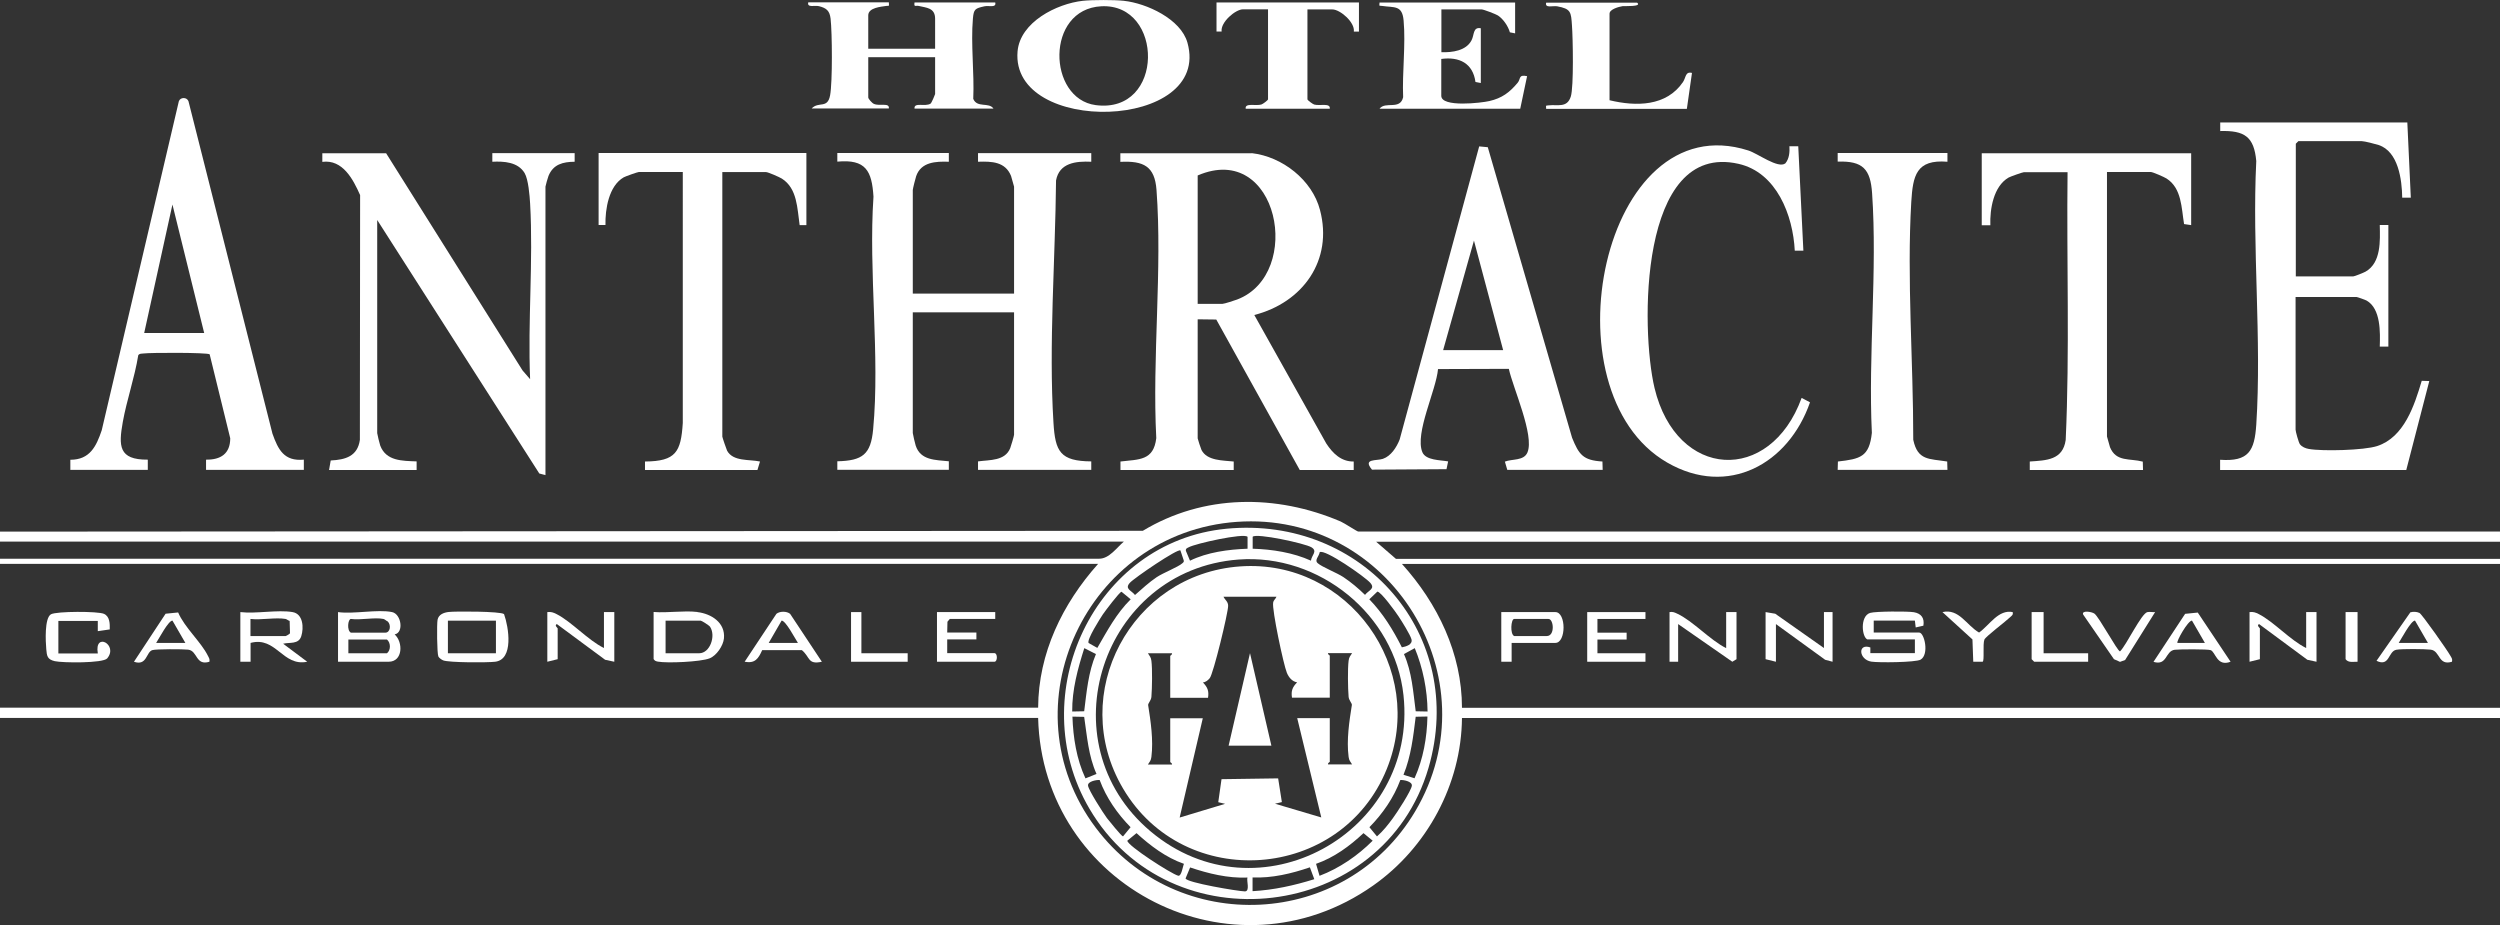 <?xml version="1.0" encoding="UTF-8"?>
<svg id="Layer_1" data-name="Layer 1" xmlns="http://www.w3.org/2000/svg" width="215" height="79.59" viewBox="0 0 215 79.59">
  <rect x="0" y="0" width="215" height="79.59" fill="#333333" stroke="none"/>
  <defs>
    <style>
      .cls-1 {
        fill: #fff;
      }
    </style>
  </defs>
  <g id="ccQcrR">
    <g>
      <path class="cls-1" d="M0,45.72l98.28-.07c5.24-3.16,11.47-3.17,17.02-.8.32.14,1.41.86,1.5.86h98.2v.88h-96.65l1.7,1.47h94.96v.44h-94.44c3.07,3.4,5.16,7.71,5.16,12.37h89.28v.88h-89.28c-.05,5.7-3.01,11.15-7.63,14.4-12.07,8.51-28.46.11-28.82-14.41H0s0-.88,0-.88h89.28c.02-4.69,2.1-8.94,5.16-12.37H0v-.44h94.52c.88,0,1.5-.94,2.13-1.47H0v-.89ZM106.36,44.88c-12.9.92-19.95,15.88-12.13,26.3,7.07,9.42,21.48,8.71,27.48-1.41,6.77-11.42-2.17-25.83-15.35-24.89Z"/>
      <path class="cls-1" d="M96.65.07c1.95.21,4.9,1.56,5.47,3.6,2.12,7.58-15.23,8.01-14.61.75.22-2.52,3.36-4.1,5.61-4.35.85-.09,2.7-.09,3.54,0ZM94.71.54c-4.81.25-4.63,7.95-.48,8.5,5.95.78,5.88-8.78.48-8.5Z"/>
      <path class="cls-1" d="M81.6,13.17v.74c-1.13-.04-2.39.02-2.81,1.24-.06.17-.29,1.09-.29,1.19v8.91h8.71v-9.2s-.22-.8-.26-.92c-.5-1.23-1.66-1.26-2.84-1.22v-.74h9.74v.74c-1.32-.06-2.75.09-3.03,1.61-.06,6.74-.64,14.13-.22,20.85.15,2.47.58,3.29,3.25,3.31v.73s-9.74,0-9.74,0v-.73c1.03-.14,2.32-.03,2.77-1.14.06-.15.33-1.06.33-1.15v-10.53h-8.71v10.38c0,.06.2.95.25,1.08.42,1.28,1.69,1.23,2.85,1.35v.73s-9.59,0-9.59,0v-.73c2.17-.05,2.88-.59,3.08-2.74.6-6.37-.41-13.56.03-20.02-.14-2.21-.65-3.24-3.11-3.01v-.74h9.59Z"/>
      <path class="cls-1" d="M107.65,13.17c2.63.3,5.2,2.31,5.87,4.89,1.14,4.33-1.48,7.96-5.65,9.03l6.19,11.05c.55.84,1.28,1.57,2.36,1.55v.73s-4.64,0-4.64,0l-7.18-12.94-1.6-.02v10.24c0,.05.28.9.33,1,.48.94,1.85.89,2.77.99v.73s-9.74,0-9.74,0v-.73c1.62-.19,2.85-.07,3.08-2.01-.36-6.94.53-14.47.02-21.34-.15-2.05-1.11-2.52-3.11-2.42v-.74h11.29ZM103,26.13h2.14c.15,0,1.03-.29,1.25-.37,5.77-2.19,3.55-13.66-3.39-10.67v11.04Z"/>
      <path class="cls-1" d="M33.2,13.17l11.74,18.69.65.75c-.21-4.96.28-10.16,0-15.1-.04-.69-.15-2.07-.47-2.62-.57-.96-1.78-1.03-2.78-.98v-.74h7.08v.74c-1.02.01-1.84.22-2.25,1.22-.05.11-.26.87-.26.92v24.81l-.53-.14-13.94-21.8v18.33c0,.07.21.94.26,1.07.51,1.34,1.9,1.31,3.13,1.36v.74h-7.53l.14-.82c1.27-.06,2.31-.36,2.51-1.77l.02-21.05c-.6-1.36-1.5-3.09-3.25-2.86v-.74h5.46Z"/>
      <path class="cls-1" d="M207.03,10.52l.3,6.48h-.74c-.02-1.54-.33-3.97-2.03-4.53-.28-.09-1.22-.33-1.44-.33h-5.46l-.22.22v11.41h4.94c.11,0,.9-.32,1.06-.41,1.35-.77,1.25-2.66,1.22-4.01h.74v10.46h-.74c.04-1.21.1-3.26-1.13-3.96-.1-.06-.81-.31-.87-.31h-5.24v11.41c0,.15.26,1.1.37,1.25.18.24.49.36.77.41,1.18.21,4.75.12,5.88-.25,2.32-.76,3.2-3.49,3.83-5.61l.65.02-1.98,7.65h-16.01v-.88c2.47.18,2.96-.78,3.11-3.01.48-7.37-.37-15.26,0-22.68-.19-2.09-1-2.64-3.1-2.58v-.74h16.09Z"/>
      <path class="cls-1" d="M6.05,40.42v-.88c1.68,0,2.23-1.15,2.7-2.54l6.63-28.29c.12-.36.69-.38.83,0l7.22,28.58c.49,1.38,1,2.4,2.7,2.24v.88h-8.41v-.88c1.26.02,2.08-.51,2.08-1.84l-1.77-7.22c-.23-.16-5.11-.15-5.7-.07-.16.02-.33-.01-.44.15-.31,1.92-.99,3.85-1.33,5.74-.36,2.05-.38,3.26,2.15,3.24v.88h-6.64ZM17.56,28.64l-2.73-11.05-2.43,11.05h5.16Z"/>
      <path class="cls-1" d="M129.63,40.42l-.21-.72c.62-.25,1.63-.05,1.94-.79.62-1.46-1.25-5.56-1.6-7.19l-6.09.02c-.16,1.83-2.01,5.51-1.35,7.14.29.72,1.56.68,2.22.8l-.14.67-6.41.04c-.82-.98.38-.74.94-.93.7-.24,1.18-1,1.44-1.66l6.84-25.21.74.07,7.25,24.99c.59,1.44.93,1.94,2.61,2.04l.02.72h-8.19ZM129.27,30.11l-2.51-9.42-2.65,9.42h5.16Z"/>
      <path class="cls-1" d="M188.44,13.17v6.19l-.61-.09c-.23-1.37-.19-3.08-1.51-3.92-.21-.13-1.18-.56-1.36-.56h-3.76v22.75s.22.8.26.92c.53,1.29,1.69.94,2.82,1.24l.02.72h-9.74v-.73c1.44-.1,2.84-.12,3.09-1.85.35-7.66.07-15.36.16-23.03h-3.76c-.1,0-1.15.37-1.31.46-1.3.75-1.62,2.71-1.57,4.1h-.74v-6.19h18Z"/>
      <path class="cls-1" d="M69.35,13.17v6.19h-.58c-.21-1.42-.19-3.15-1.53-4-.21-.13-1.18-.56-1.36-.56h-3.76v22.75c0,.06.35,1.09.41,1.21.52.95,1.91.73,2.83.93l-.22.73h-9.67v-.73c2.67-.02,3.09-.83,3.25-3.31V14.79h-3.77c-.1,0-1.15.37-1.31.46-1.29.74-1.6,2.75-1.57,4.1h-.59v-6.19h17.86Z"/>
      <path class="cls-1" d="M153.91,12.58h.74s.44,8.98.44,8.98h-.74c-.15-3.03-1.55-6.73-4.84-7.47-8.6-1.95-8.41,14.31-7.22,19.28,1.89,7.88,9.94,8.3,12.65.85l.72.38c-1.84,5.3-7.05,8.2-12.28,5.18-10.62-6.12-5.58-30.85,6.97-26.84.83.26,2.56,1.59,3.19,1.11.34-.41.38-.97.35-1.49Z"/>
      <path class="cls-1" d="M167.48,13.17v.74c-2.69-.22-2.97,1.19-3.11,3.45-.39,6.63.18,13.8.17,20.46.38,1.8,1.36,1.62,2.92,1.87l.02.72h-9.44l.02-.72c1.93-.22,2.7-.4,2.92-2.46-.32-6.73.48-13.94.02-20.61-.14-2.07-.79-2.8-2.96-2.72v-.74h9.44Z"/>
      <path class="cls-1" d="M76.44.22c.03.38.03.25-.22.29-.43.07-1.55.14-1.55.81v2.87h5.75V1.61c0-.95-.76-.94-1.41-1.1-.25-.06-.43.15-.36-.3h6.94c.12.49-.56.25-.92.33-.81.18-.93.24-1,1.06-.19,2.19.13,4.68.03,6.9.33.81,1.35.26,1.74.84h-6.79c-.07-.58.92-.13,1.38-.43.08-.05.39-.78.39-.82v-3.17h-5.75v3.46c0,.12.33.49.48.55.49.23,1.37-.14,1.29.4h-6.64c.61-.64,1.37.06,1.59-1.14.21-1.13.18-5.39.04-6.59-.08-.68-.36-.91-1-1.07-.36-.09-1.04.16-.92-.33h6.94Z"/>
      <path class="cls-1" d="M130.3.22v2.65l-.45-.09c-.15-.53-.57-1.15-1.03-1.45-.19-.12-1.24-.52-1.39-.52h-3.47v3.68c.93.03,2.12-.12,2.59-1.02.25-.47.11-1.17.8-1.04v4.71l-.46-.09c-.22-1.61-1.39-2.19-2.94-1.98v3.17c0,1.02,3.45.61,4.14.45,1.08-.25,1.72-.73,2.42-1.56.3-.35.05-.74.82-.58l-.59,2.8h-12.1c.51-.67,1.77.15,2.03-.99-.09-2.12.23-4.52.04-6.6-.12-1.34-.8-1.09-1.85-1.25-.26-.04-.25.08-.22-.29h11.66Z"/>
      <path class="cls-1" d="M116.87.22v2.5h-.44c.11-.8-1.18-1.91-1.85-1.91h-2.14v7.73c0,.08.45.41.58.45.47.14,1.42-.17,1.34.36h-7.23c-.09-.53.87-.22,1.34-.36.14-.04.58-.37.58-.45V.8h-2.14c-.67,0-1.96,1.12-1.85,1.91h-.44s0-2.5,0-2.5h12.25Z"/>
      <path class="cls-1" d="M140.78.22c.51.38-1.11.29-1.24.31-.31.05-1.12.26-1.12.65v7.44c2.28.55,4.89.54,6.32-1.57.26-.39.19-.92.77-.78l-.44,3.09h-12.1c-.02-.34-.05-.26.22-.3.77-.09,1.58.25,1.9-.76.26-.83.18-5.02.1-6.09-.08-1.18-.08-1.45-1.28-1.67-.36-.06-1.07.19-.94-.31h7.82Z"/>
      <path class="cls-1" d="M160.62,55c-.5-.14-.69-2.01.21-2.29.47-.14,3.22-.15,3.76-.06.65.11.93.52.82,1.16l-.66.15-.07-.59h-3.54v1.03h3.91c.45,0,.88,1.89.12,2.33-.42.24-3.64.27-4.24.17-1.09-.18-1.18-1.61-.08-1.22v.49s3.83,0,3.83,0v-1.18h-4.06Z"/>
      <path class="cls-1" d="M198.33,55.73v-3.09h.89v4.27l-.79-.17-4.15-3.07c-.24.11.07.34.07.37v2.65l-.89.22v-4.27c.31-.04.52.03.79.17,1.29.65,2.71,2.25,4.08,2.92Z"/>
      <polygon class="cls-1" points="141.51 52.64 141.51 53.23 137.38 53.23 137.38 54.41 139.89 54.41 139.89 55 137.38 55 137.38 56.18 141.51 56.18 141.51 56.91 136.5 56.91 136.5 52.64 141.51 52.64"/>
      <path class="cls-1" d="M148.45,55.73v-3.09h.89v4.05l-.36.22-4.66-3.24v3.24h-.74v-4.27c.27-.05.44.03.67.14,1.32.61,2.82,2.27,4.2,2.96Z"/>
      <polygon class="cls-1" points="156.86 55.73 156.86 52.64 157.6 52.64 157.6 56.91 156.96 56.74 152.73 53.67 152.73 56.91 151.84 56.69 151.84 52.64 152.67 52.78 156.86 55.73"/>
      <path class="cls-1" d="M130,55.29v1.62s-.89,0-.89,0v-4.27h4.65c.94,0,.94,2.65,0,2.65h-3.76ZM130.22,53.23c-.28,0-.37,1.31,0,1.47h2.8c.73,0,.6-1.47.15-1.47h-2.95Z"/>
      <path class="cls-1" d="M189,52.67l2.83,4.24c-1.19.46-1.29-.86-1.72-1-.26-.09-2.68-.08-3.08-.03-.83.1-.63,1.4-1.83,1.04l2.72-4.13,1.09-.11ZM187.26,55.29h2.36l-1.11-1.92c-.35,0-1.37,1.81-1.25,1.92Z"/>
      <path class="cls-1" d="M210.87,56.91c-1.2.37-1-.94-1.83-1.04-.52-.06-2.49-.08-2.96.01-.71.14-.56,1.5-1.7.95l2.91-4.17c.26-.07.53-.06.78.05.21.09,2.44,3.27,2.66,3.68.1.18.2.28.14.52ZM206.29,55.29h2.51l-1.11-1.92c-.35,0-1.17,1.57-1.4,1.92Z"/>
      <path class="cls-1" d="M185.34,52.64l-2.58,4.12-.44.16-.52-.23-2.65-3.84c-.15-.38.73-.25.97-.08.4.29,1.99,3.25,2.2,3.25.54-.51,1.84-3.28,2.36-3.38.2-.04.45.02.66,0Z"/>
      <polygon class="cls-1" points="175.75 52.64 175.75 56.18 179.58 56.18 179.58 56.91 174.94 56.91 174.72 56.69 174.72 52.64 175.75 52.64"/>
      <path class="cls-1" d="M173.09,52.64c.06.25-.08.3-.22.44-.37.36-2.09,1.65-2.21,1.92-.16.38.02,1.89-.16,1.91h-.8s-.07-1.92-.07-1.92l-2.58-2.35c1.43-.33,2.07,1.14,3.15,1.76.91-.65,1.66-2.01,2.9-1.76Z"/>
      <path class="cls-1" d="M202.75,52.64v4.27c-.36-.01-.79.11-1.03-.22v-4.05h1.03Z"/>
      <path class="cls-1" d="M33.72,52.64c.78.16,1.04,1.76.22,1.92.74.66.72,2.35-.52,2.35h-4.35v-4.27c1.33.19,3.42-.26,4.65,0ZM32.98,53.23c-.76-.16-1.98.12-2.8,0-.26,0-.37,1,0,1.18h2.95c.44,0,.52-.66.22-.96-.12-.05-.27-.2-.37-.22ZM29.96,56.18h3.32c.33-.26.34-.89,0-1.18h-3.32v1.18Z"/>
      <path class="cls-1" d="M43.35,52.82c.4,1.12.85,3.9-.77,4.09-.66.08-4,.08-4.47-.12-.13-.05-.35-.21-.41-.33-.12-.25-.14-2.8-.07-3.16.09-.46.54-.62.95-.67.6-.07,4.49-.06,4.76.18ZM42.65,53.38h-4.13v2.8h4.13v-2.8Z"/>
      <path class="cls-1" d="M59.98,52.64c1.19.14,2.41.91,2.28,2.26-.06.63-.64,1.49-1.24,1.72-.76.3-3.64.43-4.44.28-.17-.03-.28-.07-.37-.22v-4.05c1.19.1,2.6-.14,3.76,0ZM57.25,56.18h2.88c.93,0,1.45-1.49.94-2.27-.08-.13-.73-.53-.8-.53h-3.03v2.8Z"/>
      <path class="cls-1" d="M25.16,52.64c.91.15.98,1.34.75,2.07s-1.01.51-1.56.65l2.07,1.55c-2.12.44-2.67-2.21-4.87-1.62v1.62s-.88,0-.88,0v-4.27c1.36.16,3.21-.22,4.5,0ZM24.57,53.23c-.88-.15-2.1.11-3.03,0v1.47h3.03s.34-.15.37-.25l-.03-1.05c-.12-.03-.27-.16-.35-.17Z"/>
      <path class="cls-1" d="M8.41,56.18c-.31-1.87,1.79-.73.81.44-.36.43-3.87.39-4.51.24s-.68-.44-.73-1.03c-.06-.66-.16-2.67.4-3,.47-.27,4.05-.27,4.56-.04s.51.85.5,1.34l-1.03.15v-.88h-3.39v2.8h3.39Z"/>
      <path class="cls-1" d="M51.94,55.73v-3.09h.89v4.27l-.79-.17-4.15-3.07c-.24.11.07.34.07.37v2.65l-.89.22v-4.27c.31-.04.52.03.79.17,1.29.65,2.71,2.25,4.08,2.92Z"/>
      <path class="cls-1" d="M85.59,52.64v.59h-3.91l-.2.24-.02.93h2.51v.59h-2.51v1.18h4.06c.28,0,.28.74,0,.74h-4.94v-4.27h5.02Z"/>
      <path class="cls-1" d="M70.68,56.91c-1.23.27-.99-.39-1.72-1h-3.41c-.33.73-.61,1.17-1.51,1l2.73-4.12c.29-.24.89-.24,1.18,0l2.73,4.12ZM68.62,55.29c-.23-.35-1.05-1.92-1.4-1.92l-1.11,1.92h2.51Z"/>
      <path class="cls-1" d="M15.32,52.67c.54,1.28,1.97,2.54,2.55,3.71.09.18.19.3.14.53-1.2.37-1-.94-1.83-1.04-.45-.05-2.74-.06-3.08.04-.54.16-.45,1.39-1.58,1l2.72-4.13,1.09-.11ZM13.43,55.29h2.51l-1.11-1.92c-.35,0-1.17,1.57-1.4,1.92Z"/>
      <polygon class="cls-1" points="74.08 52.64 74.08 56.18 78.06 56.18 78.06 56.91 73.19 56.91 73.19 52.64 74.08 52.64"/>
      <path class="cls-1" d="M105.48,45.47c11.71-1.12,20.71,9.15,17.37,20.57-3.86,13.22-22.21,15.38-29.17,3.49-5.72-9.78.41-22.97,11.8-24.06ZM107.28,46.16c-.33-.33-4.47.58-5.06.91-.14.07-.27.11-.23.31l.35.84c1.48-.73,3.3-.97,4.95-1.03v-1.03ZM112.74,48.22c.05-.47.6-.81.05-1.15s-4.74-1.24-5.06-.91v1.03c1.68.05,3.47.33,5.02,1.03ZM101.52,47.34c-.2-.21-3.99,2.37-4.36,2.79-.46.52.14.64.45,1.04.58-.51,1.22-1.1,1.86-1.53.57-.38,1.84-.87,2.2-1.19.09-.08.17-.13.13-.26l-.28-.84ZM113.49,47.5c-.05.35-.48.67-.16.94.36.32,1.64.82,2.2,1.19.66.44,1.29.97,1.86,1.53.31-.4.91-.52.45-1.04s-3.92-2.94-4.35-2.63ZM106.51,48.12c-11.77.9-16.62,15.74-7.57,23.37,9.24,7.78,23.03.15,21.76-11.7-.75-6.94-7.25-12.19-14.19-11.67ZM96.45,50.89c-.18.03-1.41,1.66-1.6,1.94-.24.36-1.41,2.2-1.23,2.47l.75.42c.85-1.47,1.65-2.98,2.87-4.18l-.79-.65ZM118.44,50.89l-.68.65c1.17,1.2,2.05,2.64,2.8,4.13.34-.06.94-.23.83-.68-.11-.41-.84-1.57-1.12-1.99-.22-.34-1.54-2.17-1.83-2.12ZM93.24,61.17c.21-1.67.35-3.35,1.01-4.92l-1-.51c-.56,1.76-1.06,3.59-1.04,5.45l1.02-.02ZM122.77,61.18c-.02-1.86-.4-3.74-1.1-5.44l-.93.51c.69,1.56.79,3.25,1.01,4.92l1.02.02ZM93.24,61.65l-1.01-.02c.06,1.8.35,3.66,1.12,5.31l.95-.38c-.7-1.57-.81-3.23-1.06-4.9ZM122.77,61.62l-1.02.02c-.21,1.7-.4,3.4-1.05,4.99l.95.3c.75-1.66,1.07-3.49,1.11-5.31ZM94.57,67.08c-.28-.02-1.04.12-1,.48.04.39,1.31,2.37,1.63,2.8.17.22,1.26,1.57,1.38,1.57l.65-.79c-1.14-1.16-2.09-2.53-2.66-4.06ZM120.43,67.08c-.57,1.53-1.52,2.9-2.66,4.06l.65.79c.53-.46.96-1.01,1.37-1.57.33-.44,1.6-2.39,1.63-2.8.03-.36-.72-.5-1-.48ZM101.82,74.29c-1.55-.54-2.88-1.55-4.08-2.64l-.79.65c0,.42,3.75,2.84,4.37,3.01.29.08.4-.81.5-1.02ZM113.48,75.32c1.71-.65,3.28-1.73,4.57-3.02l-.79-.65c-1.18,1.11-2.53,2.1-4.08,2.64l.3,1.03ZM107.28,75.47c-1.68.07-3.35-.34-4.93-.87l-.39.94c.04.36,4.53,1.11,5.1,1.12.46,0,.13-.92.22-1.18ZM113.03,75.61l-.38-1.02c-1.58.54-3.25.94-4.93.87v1.18c1.82-.1,3.58-.49,5.31-1.03Z"/>
      <path class="cls-1" d="M106.66,48.71c9.29-.66,16.1,8.8,12.6,17.43-3.91,9.64-17.39,10.64-22.68,1.67-4.81-8.15.7-18.44,10.08-19.1ZM109.79,51.32h-4.57c.13.28.4.41.4.78,0,.61-1.27,5.84-1.58,6.22-.15.18-.35.35-.59.37.4.42.53.72.44,1.32h-3.25v-3.61s.19-.11.15-.22h-2.07c.15.25.26.33.3.65.09.69.06,2.38,0,3.11-.03.31-.3.55-.28.7.22,1.39.46,3,.28,4.46-.04.32-.15.41-.3.65h2.07c.04-.11-.15-.18-.15-.22v-3.76h2.8l-1.99,8.54,3.91-1.18-.59-.14.28-1.98,4.87-.07.32,2.04-.59.14,3.98,1.18-2.07-8.54h2.8v3.76s-.19.11-.15.22h2.07c-.15-.25-.26-.33-.3-.65-.19-1.46.06-3.07.28-4.46.02-.15-.25-.39-.28-.7-.06-.72-.09-2.41,0-3.11.04-.32.15-.41.3-.65h-2.07c-.04.11.15.18.15.22v3.61h-3.25c-.09-.6.04-.9.44-1.32-.43-.07-.72-.43-.88-.82-.29-.7-1.29-5.43-1.18-6.03.04-.24.22-.32.29-.52Z"/>
      <polygon class="cls-1" points="109.34 64.13 105.66 64.13 107.5 56.17 109.34 64.13"/>
    </g>
  </g>
</svg>